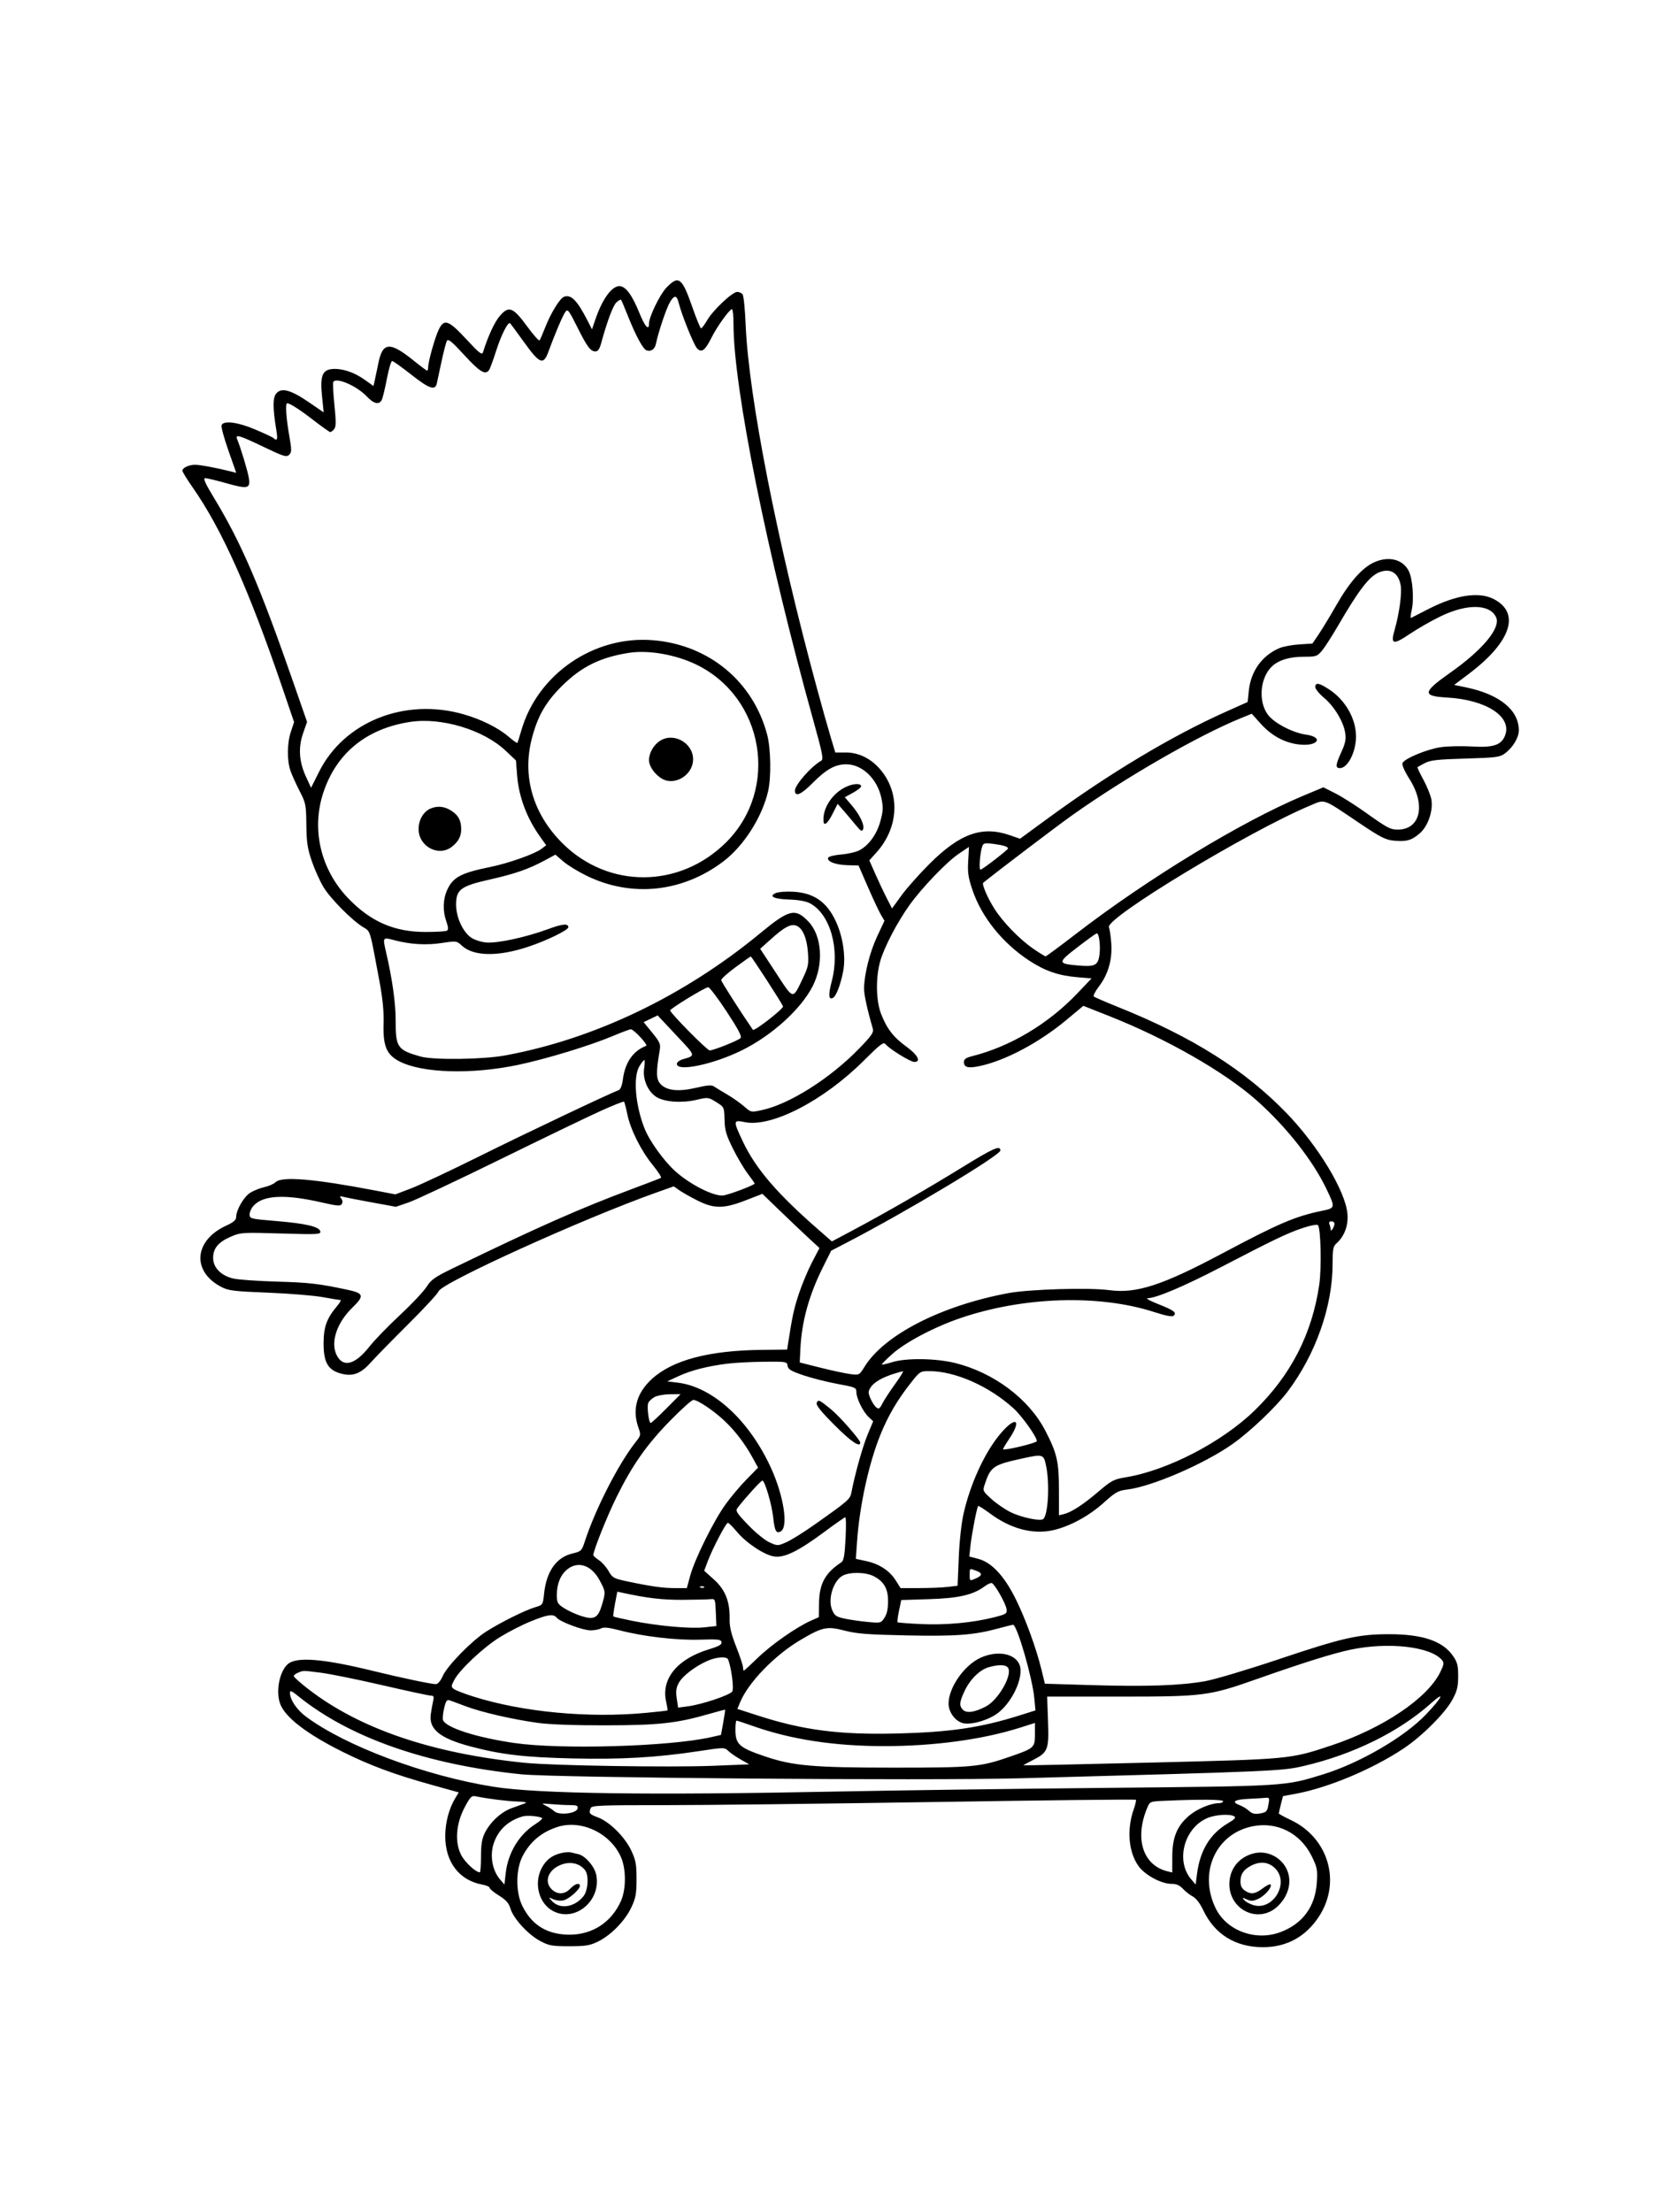 <svg xmlns="http://www.w3.org/2000/svg" width="864" height="1152" viewBox="0 0 864 1152" version="1.1">
	<path d="M 347 149.880 C 343.620 153.432, 338 165.030, 338 168.452 C 338 172.469, 335.869 170.118, 332.953 162.882 C 329.203 153.580, 325.787 149, 322.598 149 C 318.554 149, 313.646 155.810, 310.023 166.449 L 308.303 171.500 306.015 167.022 C 300.576 156.379, 297.381 153.149, 293.688 154.566 C 291.543 155.389, 286.796 163.145, 283.935 170.500 C 282.651 173.800, 281.332 176.836, 281.004 177.246 C 280.676 177.657, 277.769 174.385, 274.544 169.975 C 267.212 159.951, 264.991 159.088, 260.348 164.461 C 257.600 167.639, 254.231 174.890, 251.535 183.428 C 251.024 185.046, 249.635 183.963, 242.882 176.678 C 233.526 166.586, 231.269 165.816, 228.441 171.750 C 226.481 175.861, 223 188.295, 223 191.182 C 223 192.182, 222.750 193, 222.444 193 C 222.138 193, 219.110 190.752, 215.715 188.005 C 203.034 177.745, 199.280 177.980, 197.039 189.173 C 196.343 192.653, 195.486 196.739, 195.136 198.252 L 194.500 201.005 189.761 197.636 C 184.341 193.782, 177.925 191.697, 172.945 192.173 C 167.823 192.661, 166.637 195.891, 167.715 206.405 L 168.570 214.744 160.794 209.419 C 151.373 202.967, 146.491 201.676, 143.850 204.937 C 141.979 207.248, 142.005 212.388, 143.949 224.250 C 144.712 228.908, 144.347 229.855, 142.450 228.142 C 141.927 227.671, 137.627 225.646, 132.892 223.642 C 123.716 219.759, 116.384 218.836, 115.385 221.438 C 115.082 222.229, 116.678 228.129, 118.933 234.551 L 123.033 246.225 120.266 245.519 C 113.266 243.733, 104.245 242.033, 101.684 242.017 C 98.424 241.997, 95 243.593, 95 245.133 C 95 245.717, 97.409 249.639, 100.353 253.848 C 115.470 275.455, 129.602 306.990, 146.924 357.761 L 153.153 376.022 151.496 381.012 C 149.475 387.097, 149.405 396.096, 151.337 401.553 C 152.126 403.782, 154.270 408.507, 156.100 412.053 C 159.243 418.142, 159.435 419.110, 159.549 429.500 C 159.649 438.673, 160.124 441.827, 162.408 448.490 C 163.915 452.885, 166.659 458.970, 168.508 462.013 C 172.141 467.994, 183.312 479.272, 189.068 482.770 C 193.013 485.167, 192.472 483.385, 197.568 510.738 C 199.317 520.125, 199.957 526.670, 199.767 533.238 C 199.433 544.811, 201.336 549.269, 208.092 552.742 C 219.973 558.849, 245.609 559.600, 269.750 554.549 C 284.286 551.507, 307.228 544.524, 319.003 539.558 C 323.643 537.601, 327.924 536, 328.517 536 C 330.102 536, 337.674 544.184, 336.500 544.629 C 329.766 547.181, 325.575 553.183, 324.414 561.940 C 323.956 565.392, 323.172 567.364, 322.110 567.741 C 317.695 569.305, 273.335 590.361, 249.446 602.232 C 234.566 609.626, 218.686 617.090, 214.156 618.820 L 205.921 621.965 195.710 620.009 C 163.594 613.854, 146.710 612.433, 143.526 615.616 C 142.637 616.505, 140.031 617.655, 137.735 618.171 C 135.439 618.687, 132.116 620.001, 130.351 621.092 C 127.020 623.151, 123 630.069, 123 633.742 C 123 635.315, 121.662 636.469, 117.750 638.270 C 100.989 645.986, 99.745 662.121, 115.291 670.184 C 119.014 672.115, 121.808 672.457, 139.500 673.149 C 150.500 673.579, 163.325 674.621, 168 675.464 C 172.675 676.307, 176.878 676.998, 177.339 676.999 C 177.800 676.999, 176.991 678.410, 175.541 680.134 C 170.138 686.555, 168.556 690.922, 168.527 699.500 C 168.494 709.144, 170.701 713.231, 176.954 715.104 C 183.354 717.022, 187.633 715.576, 192.889 709.720 C 195.425 706.894, 204.303 697.814, 212.617 689.541 C 220.932 681.269, 228.017 673.600, 228.363 672.500 C 229.735 668.127, 303.737 634.539, 341.699 621.058 L 350.898 617.791 353.699 619.769 C 355.240 620.857, 359.425 623.232, 363 625.048 C 371.813 629.524, 376.834 629.534, 388.280 625.095 L 397.060 621.691 406.280 630.596 C 411.351 635.493, 418.039 641.843, 421.143 644.706 L 426.786 649.911 422.947 657.238 C 420.836 661.267, 417.761 668.600, 416.116 673.532 C 413.488 681.407, 412.649 685.261, 410.433 699.646 L 409.948 702.793 396.724 702.939 C 369.129 703.245, 350.192 708.272, 339.439 718.147 C 331.534 725.406, 329.152 734.067, 332.487 743.428 C 333.836 747.213, 333.784 747.485, 331.059 750.928 C 322.159 762.172, 310.070 785.789, 304.578 802.663 C 302.963 807.623, 302.708 807.871, 298.078 808.981 C 289.707 810.990, 284.566 818.288, 283.354 829.887 C 282.742 835.743, 282.727 835.765, 278.620 836.988 C 273.381 838.548, 260.749 844.825, 253.273 849.584 C 245.693 854.408, 232.989 867.385, 230.594 872.750 C 229.414 875.392, 228.039 877, 226.958 877 C 224.547 877, 208.859 873.699, 194.339 870.137 C 168.172 863.717, 154.327 862.618, 149.852 866.604 C 145.477 870.502, 143.515 880.965, 145.955 887.383 C 148.617 894.382, 159.964 903.065, 178.500 912.284 C 192.502 919.248, 205.235 923.990, 224.005 929.231 L 238.919 933.395 237.061 936.448 C 233.858 941.709, 231.904 949.103, 231.882 956.043 C 231.839 969.640, 239.149 979.214, 251.250 981.410 C 253.313 981.784, 255 982.539, 255 983.087 C 255 983.634, 257.187 985.442, 259.861 987.104 C 263.596 989.426, 264.988 991.015, 265.872 993.968 C 267.422 999.140, 275.128 1007.501, 281.392 1010.805 C 285.958 1013.213, 287.560 1013.497, 296.500 1013.488 C 305.083 1013.478, 307.209 1013.129, 311.500 1011.020 C 318.244 1007.707, 325.545 1000.207, 328.812 993.236 C 331.105 988.342, 331.500 986.179, 331.500 978.500 C 331.500 970.808, 331.107 968.661, 328.796 963.730 C 325.478 956.650, 317.612 948.781, 311.530 946.458 C 306.876 944.681, 306.566 944.295, 307.607 941.582 C 308.146 940.178, 312.399 940.002, 345.357 940.019 C 365.786 940.029, 429.427 939.293, 486.782 938.384 C 544.137 937.474, 591.279 936.946, 591.543 937.209 C 591.806 937.473, 591.323 939.666, 590.470 942.084 C 586.710 952.741, 587.715 964.546, 593.004 971.846 C 596.337 976.448, 604.800 981, 610.022 981 C 612.639 981, 614.327 981.724, 616.076 983.595 C 617.409 985.022, 619.727 986.829, 621.227 987.609 C 622.922 988.491, 624.982 991.200, 626.668 994.764 C 632.594 1007.292, 643.465 1014.008, 657.788 1013.990 C 670.192 1013.975, 680.152 1008.474, 687.021 997.847 C 698.590 979.947, 691.826 957.012, 672.250 947.764 C 668.813 946.140, 666 944.603, 666 944.349 C 666 944.094, 666.485 941.958, 667.079 939.601 L 668.158 935.317 674.800 934.093 C 691.748 930.970, 714.866 921.266, 731.005 910.500 C 740.668 904.054, 752.692 892.005, 756.453 885 C 758.874 880.490, 759.406 878.303, 759.409 872.851 C 759.411 867.241, 758.987 865.588, 756.692 862.277 C 751.333 854.544, 740.871 851, 723.400 851 C 707.449 851, 699.233 852.864, 666 864.019 C 649.655 869.506, 632.487 874.623, 627.500 875.494 C 614.489 877.766, 596.904 878.375, 568.831 877.526 L 544.162 876.780 542.435 869.640 C 539.774 858.631, 534.295 843.534, 529.159 833.051 C 523.210 820.911, 516.555 813.672, 509.647 811.827 L 504.795 810.530 505.470 804.515 C 506.175 798.230, 508.781 784.886, 509.430 784.237 C 509.637 784.030, 512.561 785.889, 515.928 788.368 C 526.307 796.009, 537.519 799.041, 547.777 796.982 C 556.404 795.250, 566.926 789.636, 574.746 782.593 C 580.882 777.067, 582.334 776.239, 586.833 775.706 C 599.807 774.170, 627.157 762.372, 641.938 751.935 C 651.129 745.446, 664.646 732.575, 670.629 724.616 C 685.226 705.198, 694 680.282, 694 658.248 C 694 650.429, 694.264 649.071, 696.106 647.405 C 700.248 643.660, 702.285 638.085, 701.735 632.009 C 700.657 620.131, 686.433 596.632, 670.053 579.673 C 648.375 557.227, 620.974 539.956, 582.500 524.487 C 575.900 521.833, 570.125 519.341, 569.667 518.948 C 569.209 518.556, 570.442 516.128, 572.408 513.553 C 577.192 507.285, 579.386 499.487, 578.733 491.075 C 578.452 487.459, 577.915 483.756, 577.541 482.847 C 575.590 478.108, 650.649 432.720, 682.315 419.492 C 690.357 416.132, 688.354 415.415, 708.167 428.751 C 718.921 435.990, 721.594 437.351, 725.863 437.761 C 732.477 438.396, 735.235 437.610, 739.485 433.879 C 743.743 430.141, 746.463 422.123, 745.447 416.304 C 745.082 414.212, 743.236 409.634, 741.345 406.130 C 739.454 402.627, 738.040 399.647, 738.203 399.507 C 738.366 399.368, 740.075 398.419, 742 397.399 C 744.893 395.865, 748.568 395.452, 763.182 395.021 C 779.087 394.552, 781.147 394.290, 783.682 392.408 C 787.880 389.291, 791 384.139, 791 380.320 C 791 369.719, 780.921 361.541, 763.397 357.921 L 757.320 356.666 764.933 350.930 C 786.981 334.316, 792.019 319.152, 777.887 311.942 C 770.059 307.949, 758.085 309.833, 743.508 317.352 C 739.103 319.623, 735.205 321.622, 734.845 321.793 C 734.484 321.964, 734.637 320.168, 735.184 317.802 C 736.514 312.053, 735.699 301.252, 733.634 297.259 C 730.492 291.183, 723.084 289.395, 715.500 292.884 C 709.393 295.693, 702.848 303.115, 696.125 314.857 C 692.773 320.710, 688.561 327.667, 686.765 330.316 L 683.500 335.132 676.726 335.563 C 673 335.800, 668.388 336.647, 666.476 337.446 C 657.351 341.258, 651.449 349.407, 650.376 359.678 L 649.760 365.569 638.130 370.777 C 610.211 383.278, 577.691 402.762, 545.864 426.057 L 531.228 436.770 525.864 434.918 C 511.428 429.932, 499.878 434.072, 484.010 449.918 C 478.732 455.188, 472.198 462.552, 469.490 466.282 L 464.567 473.065 461.848 467.782 C 460.353 464.877, 457.693 459.244, 455.936 455.264 L 452.742 448.028 456.336 444.050 C 467.341 431.869, 468.899 415.292, 460.200 402.948 C 455.206 395.863, 448.111 391.857, 440.555 391.857 L 435.021 391.857 432.566 383.679 C 431.215 379.180, 428.090 368.075, 425.620 359 C 404.725 282.218, 389.875 206.564, 388.326 169 C 387.997 161.025, 387.284 153.938, 386.741 153.250 C 386.199 152.563, 384.946 152, 383.958 152 C 381.444 152, 371.444 161.387, 368.369 166.633 C 366.962 169.035, 365.498 171, 365.116 171 C 364.734 171, 362.685 166.016, 360.563 159.924 C 355.171 144.443, 353.411 143.140, 347 149.880 M 348.994 157.201 C 347.146 160.194, 342.974 172.533, 341.576 179.140 C 340.987 181.925, 338.920 183.290, 336.627 182.410 C 334.839 181.724, 330.960 174.511, 326.995 164.500 C 325.252 160.100, 323.643 156.315, 323.419 156.089 C 323.195 155.864, 322.129 156.478, 321.050 157.455 C 319.278 159.059, 316.216 167.237, 313.078 178.750 C 312.260 181.752, 311.390 183, 310.115 183 C 307.524 183, 305.821 180.705, 300.496 170.045 C 296.197 161.437, 295.652 160.755, 294.419 162.442 C 293.085 164.266, 288.999 173.879, 285.550 183.306 C 282.999 190.279, 281.048 189.492, 272.941 178.217 C 269.270 173.111, 266.006 168.673, 265.687 168.354 C 264.618 167.285, 261.011 174.424, 258.286 183 C 256.800 187.675, 255.173 192.063, 254.670 192.750 C 252.717 195.418, 249.847 193.676, 241.873 184.981 C 235.422 177.947, 233.416 176.292, 232.760 177.465 C 232.297 178.292, 231.032 183.138, 229.950 188.234 C 228.867 193.330, 227.752 198.512, 227.472 199.750 C 226.617 203.521, 223.445 202.396, 214.069 195 C 209.188 191.150, 204.757 188, 204.221 188 C 203.686 188, 202.454 192.162, 201.484 197.250 C 200.514 202.338, 199.318 207.287, 198.825 208.250 C 197.430 210.977, 194.706 210.329, 190.946 206.378 C 185.745 200.911, 175.147 196.336, 173.575 198.879 C 173.276 199.362, 173.540 204.750, 174.161 210.851 C 175.059 219.666, 175.030 222.259, 174.023 223.472 C 173.326 224.313, 172.420 225, 172.010 225 C 171.600 225, 167.717 222.256, 163.382 218.902 C 156.219 213.360, 150.998 210, 149.550 210 C 148.535 210, 148.994 217.428, 150.564 226.404 C 151.959 234.383, 151.963 235.466, 150.596 236.832 C 149.230 238.199, 147.839 237.768, 137.202 232.679 C 124.415 226.561, 122.354 225.970, 123.519 228.750 C 125.334 233.080, 129.036 245.372, 129.614 248.985 C 130.489 254.457, 128.998 254.786, 117.745 251.602 C 112.660 250.164, 107.761 248.990, 106.858 248.993 C 105.637 248.998, 106.884 251.750, 111.736 259.750 C 125.743 282.849, 135.433 305.466, 153.065 356.217 L 159.915 375.933 157.889 381.717 C 155.262 389.212, 155.721 396.573, 159.302 404.368 L 161.998 410.236 166.158 401.925 C 179.250 375.767, 210.888 363.192, 241.500 371.979 C 250.642 374.603, 259.449 378.980, 264.798 383.559 C 267.162 385.582, 269.244 387.072, 269.425 386.869 C 269.607 386.666, 270.526 383.800, 271.467 380.500 C 279.872 351.046, 309.364 330.825, 340.171 333.394 C 369.197 335.815, 392.161 354.816, 399.517 382.500 C 401.460 389.812, 401.707 404.832, 400.004 412.127 C 396.854 425.621, 387.296 440.580, 376.702 448.596 C 355.450 464.676, 329.023 467.468, 305.628 456.106 C 301.158 453.934, 295.644 450.560, 293.375 448.608 L 289.249 445.057 283.875 447.956 C 275.310 452.575, 268.366 454.999, 255.125 457.995 C 239.812 461.460, 237.480 463.221, 237.538 471.273 C 237.584 477.673, 240.992 485.146, 245.245 488.175 C 246.925 489.371, 250.404 490.525, 253.116 490.785 C 258.853 491.336, 273.745 488.134, 285.426 483.837 C 292.907 481.084, 296 480.790, 296 482.829 C 296 484.317, 284.953 489.719, 275.286 492.958 C 259.459 498.260, 246.607 498.072, 240.539 492.449 C 237.820 489.928, 237.687 489.911, 230.142 491.057 C 221.935 492.305, 213.653 491.812, 205.250 489.577 C 199.243 487.980, 199.234 487.995, 201.096 496 C 204.283 509.701, 206.079 522.496, 206.054 531.325 C 206.014 545.415, 206.947 546.774, 219 550.177 C 225.711 552.072, 251.383 551.748, 263 549.622 C 309.405 541.128, 356.344 518.653, 395.874 486 C 411.024 473.486, 414.193 472.724, 421.060 479.942 C 428.105 487.348, 429.070 502.068, 423.260 513.500 C 417.178 525.468, 402.108 539.151, 386.480 546.895 C 371.572 554.282, 352.500 558.283, 352.500 554.024 C 352.500 553.212, 353.850 552.144, 355.500 551.649 C 362.422 549.574, 362.579 550.176, 352.222 539.137 L 342.500 528.774 338.850 530.524 L 335.201 532.275 339.692 537.789 C 343.687 542.694, 344.116 543.701, 343.575 546.902 C 341.595 558.603, 341.680 562.030, 344.012 564.513 C 347.274 567.985, 353.373 568.617, 362.619 566.439 C 368.402 565.078, 370.613 564.920, 371.860 565.780 C 372.762 566.401, 375.831 568.266, 378.680 569.924 C 381.529 571.582, 385.489 574.368, 387.480 576.117 C 391.100 579.295, 391.102 579.296, 396.800 578.074 C 411.124 575.002, 432.336 561.589, 447.366 546.099 C 453.843 539.423, 455.116 537.596, 454.577 535.746 C 451.734 525.981, 450 518.095, 450 514.928 C 450 507.723, 452.933 495.937, 456.764 487.750 L 460.625 479.500 458.746 476.295 C 457.713 474.532, 454.677 468.054, 452 461.899 L 447.131 450.709 441.315 450.544 C 435.135 450.368, 430.625 448.635, 431.268 446.682 C 431.488 446.015, 434.453 445.271, 438.078 444.975 C 441.610 444.686, 445.922 443.683, 447.660 442.746 C 452.577 440.095, 456.686 434.341, 458.531 427.523 C 459.946 422.294, 460.024 420.435, 459.029 415.641 C 456.942 405.587, 449.044 398, 440.667 398 C 434.960 398, 430.252 400.632, 423.180 407.776 C 417.190 413.826, 414 415.184, 414 411.681 C 414 408.708, 422.486 399.066, 427.643 396.180 C 428.976 395.434, 428.443 392.664, 423.643 375.409 C 399.378 288.178, 382.006 201.966, 382.001 168.750 C 382.001 164.488, 381.642 161, 381.205 161 C 379.969 161, 373.510 169.948, 370.695 175.563 C 367.184 182.564, 365.436 183.901, 363.042 181.418 C 361.337 179.649, 355.076 164.165, 353.469 157.741 C 352.447 153.657, 351.269 153.515, 348.994 157.201 M 718.297 298.014 C 713.123 300.097, 707.696 307.152, 696.674 326.124 C 693.599 331.417, 689.899 337.155, 688.453 338.874 C 685.971 341.823, 685.428 342, 678.879 342 C 671.771 342, 666.132 343.667, 662.680 346.788 C 656.209 352.640, 655.075 365.298, 660.397 372.276 C 663.716 376.628, 673.278 381.595, 680.183 382.556 C 689.355 383.831, 686.587 388.603, 677.170 387.749 C 669.460 387.050, 662.355 383.301, 656.593 376.892 L 651.901 371.673 646.200 373.996 C 624.057 383.019, 586.036 404.907, 558.310 424.592 C 550.372 430.227, 519.782 453.442, 512.058 459.693 C 511.233 460.360, 514.273 467.478, 517.742 473 C 522.186 480.075, 530.961 489.124, 538.195 494.090 C 541.327 496.241, 544.183 498, 544.540 498 C 544.897 498, 552.010 492.746, 560.345 486.325 C 597.591 457.632, 646.501 427.884, 678.404 414.517 L 689.223 409.985 695.361 413.092 C 698.738 414.801, 705.775 419.246, 711 422.969 C 722.595 431.232, 724.039 432, 727.984 432 C 739.698 432, 742.652 419.276, 734.082 405.733 C 731.602 401.815, 730.048 398.317, 730.391 397.424 C 731.300 395.055, 743.200 390.105, 750.458 389.077 C 754.030 388.571, 761.299 388.417, 766.611 388.734 C 778.026 389.415, 782.213 387.915, 783.999 382.503 C 787.158 372.930, 773.685 364.375, 753.670 363.246 C 740.505 362.503, 740.766 360.533, 755.400 350.219 C 772.240 338.349, 781.665 326.951, 779.169 321.472 C 776.001 314.518, 764.182 314.264, 750.449 320.854 C 745.772 323.098, 738.525 327.232, 734.345 330.040 C 725.397 336.051, 724.079 335.690, 726.348 327.850 C 728.716 319.665, 730.175 308.993, 729.484 304.906 C 728.369 298.307, 724.101 295.677, 718.297 298.014 M 327.500 339.968 C 312.713 342.292, 302.941 347.099, 292.876 357 C 284.227 365.508, 279.954 372.950, 276.932 384.766 C 271.905 404.422, 277.615 423.867, 292.886 439.091 C 316.784 462.916, 353.913 462.737, 378.123 438.680 C 406.096 410.884, 397.971 363.011, 362.387 345.958 C 351.638 340.807, 337.551 338.388, 327.500 339.968 M 685 357.788 C 685 358.772, 687.032 361.275, 689.516 363.351 C 694.864 367.822, 699.703 375.839, 700.579 381.679 C 701.074 384.978, 700.654 387.076, 698.604 391.555 C 695.518 398.294, 695.365 400, 697.845 400 C 701.951 400, 706.271 391.388, 706.207 383.331 C 706.134 374.189, 700.661 364.614, 692.371 359.122 C 687.013 355.573, 685 355.209, 685 357.788 M 213.477 375.944 C 190.863 379.467, 175.315 392.105, 168.456 412.537 C 162.020 431.710, 166.931 452.770, 181.336 467.771 C 193.036 479.955, 205.305 485.306, 221.579 485.320 C 227.123 485.325, 232.162 485.018, 232.776 484.638 C 233.582 484.140, 233.490 482.806, 232.446 479.848 C 230.493 474.313, 230.660 468.346, 232.905 463.401 C 235.906 456.793, 240.090 454.572, 255.389 451.464 C 264.809 449.551, 278.528 444.692, 281.974 442.050 L 284.449 440.153 281.358 435.826 C 274.339 425.999, 270.186 414.944, 269.310 403.755 L 268.704 396.011 263.335 390.932 C 251.779 380.003, 229.811 373.399, 213.477 375.944 M 343.873 385.684 C 340.439 387.815, 338 392.046, 338 395.869 C 338 400.001, 343.086 405.738, 347.479 406.562 C 354.224 407.827, 361.051 402.126, 360.965 395.300 C 360.858 386.866, 350.950 381.291, 343.873 385.684 M 441.007 409.574 C 433.634 412.812, 428.252 420.882, 428.885 427.750 C 429.130 430.412, 431.078 428.780, 433.603 423.797 L 436.240 418.594 439.370 422.181 C 441.091 424.154, 443.920 427.508, 445.657 429.634 C 448.264 432.828, 448.930 433.208, 449.487 431.820 C 450.358 429.647, 447.779 424.270, 443.427 419.185 L 439.981 415.160 444.205 412.830 C 446.528 411.549, 448.445 410.050, 448.465 409.500 C 448.522 407.883, 444.772 407.920, 441.007 409.574 M 224.388 420.980 C 220.606 422.508, 218 426.895, 218 431.735 C 218 440.837, 228.452 446.365, 235.371 440.922 C 238.886 438.158, 240.334 435.254, 240.184 431.269 C 240.018 426.847, 238.501 424.276, 234.686 421.950 C 231.317 419.896, 227.874 419.572, 224.388 420.980 M 511.648 440.476 C 510.382 443.774, 509.658 453.282, 510.703 452.884 C 512.371 452.250, 524.905 442.551, 524.954 441.857 C 525.022 440.903, 522.607 440.149, 517.161 439.427 C 513.134 438.893, 512.186 439.073, 511.648 440.476 M 499.279 444.625 C 492.934 448.931, 480.044 462.381, 473.576 471.446 C 467.205 480.373, 460.542 493.156, 458.431 500.500 C 456.008 508.929, 456.184 521.020, 458.830 527.878 C 461.832 535.658, 465.272 540.126, 472.032 545.023 C 478.009 549.353, 479.894 553, 476.155 553 C 474.148 553, 463.283 546.300, 461.231 543.797 C 460.130 542.455, 458.598 543.606, 449.731 552.435 C 428.844 573.233, 401.784 587.194, 387.881 584.346 C 381.766 583.094, 381.724 583.495, 386.835 594.353 C 393.499 608.508, 404.731 621.608, 426.384 640.480 L 433.245 646.459 443.373 641.083 C 460.472 632.006, 482.648 619.249, 501.238 607.796 C 517.403 597.836, 521 596.252, 521 599.089 C 521 601.614, 472.015 631.008, 441.188 646.981 L 432.876 651.288 428.579 659.894 C 421.296 674.482, 417.508 688.223, 416.831 702.500 L 416.500 709.500 427.348 712.229 C 433.314 713.729, 440.289 715.224, 442.848 715.551 C 447.494 716.144, 447.503 716.139, 450.307 711.627 C 460.606 695.053, 490.265 679.892, 525.109 673.390 C 536.076 671.344, 567.161 670.422, 577.640 671.832 C 591.856 673.745, 605.270 669.373, 637 652.483 C 665.728 637.191, 674.552 633.415, 688.113 630.608 C 695.500 629.080, 695.509 629.044, 690.918 619.366 C 683.869 604.505, 669.997 586.850, 654.619 573.166 C 637.822 558.220, 607.553 540.911, 577.351 528.981 L 564.202 523.787 555.351 531.153 C 541.334 542.817, 524.069 552.051, 510.665 555.050 C 504.377 556.458, 502 555.915, 502 553.070 C 502 551.560, 503.030 550.817, 506.250 550.005 C 526.230 544.965, 545.970 533.179, 561.115 517.249 L 568.481 509.500 561.491 508.925 C 551.336 508.089, 544.283 505.674, 535.904 500.164 C 521.996 491.018, 511.170 477.499, 506.407 463.328 C 504.232 456.857, 503.856 454.243, 504.238 448.250 C 504.492 444.262, 504.655 441.018, 504.600 441.041 C 504.545 441.063, 502.151 442.676, 499.279 444.625 M 404.080 465.032 C 400.066 466.739, 403.101 468.199, 411.160 468.439 C 415.702 468.574, 419.725 469.296, 421.712 470.335 C 432.417 475.926, 437.585 494.276, 433.165 511 C 431.274 518.157, 431.530 521.027, 433.928 519.544 C 435.562 518.534, 437.744 512.788, 439.089 505.951 C 440.566 498.445, 439.095 488.101, 435.397 480 C 430.691 469.688, 423.889 464.936, 413 464.352 C 409.425 464.160, 405.411 464.466, 404.080 465.032 M 411.153 482.122 C 408.549 483.104, 405.772 485.166, 399.864 490.504 L 395.905 494.081 404.137 506.649 C 413.485 520.920, 412.709 520.781, 418.243 509.176 C 420.915 503.571, 421.204 502.091, 420.780 496.168 C 420.030 485.683, 416.267 480.192, 411.153 482.122 M 561.204 493.218 C 550.778 501.238, 550.766 501.806, 561.007 502.734 C 570.104 503.559, 571.756 502.811, 572.552 497.503 C 573.249 492.856, 572.440 485.974, 571.205 486.034 C 570.817 486.053, 566.317 489.286, 561.204 493.218 M 383 503.714 C 378.875 506.756, 375.545 509.762, 375.601 510.394 C 375.677 511.266, 385.481 526.635, 392.103 536.265 C 392.777 537.245, 408.257 525.183, 407.794 524.038 C 406.993 522.055, 391.432 498.017, 391 498.094 C 390.725 498.143, 387.125 500.672, 383 503.714 M 358.250 519.825 C 353.163 522.939, 349 525.783, 349 526.145 C 349 527.496, 368.258 547, 369.591 547 C 371.556 547, 384.270 541.936, 385.642 540.606 C 386.492 539.784, 384.640 536.228, 378.426 526.750 C 373.828 519.737, 369.489 514.037, 368.783 514.082 C 368.078 514.127, 363.337 516.711, 358.250 519.825 M 332.989 555.250 C 329.659 560.711, 330.852 575.378, 335.611 587.500 C 338.213 594.126, 345.764 604.629, 351.808 610.027 C 359.710 617.085, 372.342 623.346, 376.939 622.484 C 380.695 621.779, 393 617.067, 393 616.334 C 393 616.084, 391.396 613.779, 389.435 611.211 C 387.474 608.643, 383.987 602.743, 381.685 598.100 C 378.176 591.021, 377.473 588.595, 377.331 583.079 C 377.162 576.507, 377.157 576.497, 373.002 573.902 C 368.901 571.340, 368.757 571.324, 362.672 572.749 C 355.222 574.494, 346.334 573.901, 342.055 571.374 C 337.542 568.707, 334.610 562.085, 335.453 556.462 C 335.821 554.008, 335.863 552, 335.547 552 C 335.230 552, 334.079 553.462, 332.989 555.250 M 312.913 578.475 C 306.540 581.346, 282.915 592.733, 260.413 603.778 C 237.911 614.823, 216.501 624.889, 212.835 626.147 L 206.170 628.434 193.718 626.158 C 186.869 624.906, 180.193 623.606, 178.883 623.268 C 176.885 622.752, 176.693 622.888, 177.693 624.110 C 178.420 624.998, 178.547 626.114, 178.019 626.969 C 177.287 628.153, 175.666 628.029, 167.587 626.174 C 148.858 621.872, 137.606 622.303, 132.385 627.524 C 131.073 628.836, 130 630.984, 130 632.298 C 130 634.645, 130.241 634.707, 143.772 635.841 C 159.419 637.152, 166.334 638.780, 166.813 641.266 C 167.111 642.813, 165.477 642.898, 146.318 642.330 C 126.149 641.731, 125.335 641.783, 120.213 643.995 C 113.688 646.813, 111 650.040, 111 655.058 C 111 660.168, 115.222 664.411, 121.720 665.831 C 124.349 666.405, 134.375 667.104, 144 667.384 C 161.076 667.880, 165.857 668.428, 180.750 671.595 C 189.577 673.472, 189.926 674.710, 183.417 681.042 C 175.304 688.936, 171.982 699.196, 175.400 705.807 C 178.787 712.356, 184.995 710.656, 192.478 701.131 C 195.026 697.888, 202.116 690.572, 208.232 684.874 C 214.348 679.176, 220.600 672.546, 222.126 670.140 C 224.532 666.346, 226.399 665.039, 236.200 660.288 C 280.599 638.763, 302.349 629.149, 329.687 618.966 C 337.257 616.147, 343.798 613.625, 344.223 613.362 C 344.649 613.099, 342.724 610.098, 339.946 606.692 C 333.820 599.182, 328.312 588.144, 326.668 580.084 C 325.998 576.802, 325.237 573.923, 324.975 573.686 C 324.714 573.448, 319.286 575.603, 312.913 578.475 M 692.393 637.582 C 692.727 638.452, 693.007 639.689, 693.015 640.332 C 693.036 641.890, 694.965 638.871, 694.985 637.250 C 694.993 636.563, 694.277 636, 693.393 636 C 692.338 636, 691.995 636.544, 692.393 637.582 M 678.382 639.504 C 670.363 642.206, 663.929 645.286, 635.856 659.862 C 616.677 669.821, 602.189 675.965, 597.721 676.034 C 596.500 676.053, 598.832 677.383, 602.905 678.990 C 611.321 682.309, 612.927 683.473, 611.316 685.084 C 610.537 685.863, 607.574 685.317, 600.793 683.145 C 572.179 673.979, 533.007 675.228, 500.305 686.349 C 486.699 690.975, 471.622 698.910, 464.680 705.098 C 461.505 707.927, 459.062 710.396, 459.251 710.584 C 459.439 710.773, 461.822 710.224, 464.547 709.365 C 471.839 707.066, 487.538 707.290, 497.673 709.838 C 517.664 714.865, 535.841 728.523, 544.331 744.898 C 550.494 756.786, 551.489 761.077, 551.495 775.795 L 551.500 789.090 554 788.477 C 558.016 787.491, 563.961 783.632, 572 776.794 C 578.935 770.894, 580.027 770.326, 586.500 769.253 C 608.102 765.671, 636.465 750.949, 653.338 734.562 C 672.229 716.215, 683.305 694.686, 687.058 669.018 C 688.337 660.267, 687.874 639.472, 686.366 637.969 C 685.880 637.484, 682.381 638.156, 678.382 639.504 M 378.608 710.138 C 368.234 711.469, 359.915 713.608, 353.378 716.624 L 347.500 719.337 353 720.010 C 371.214 722.242, 390.141 739.544, 401.491 764.340 C 408.097 778.772, 410.646 794.866, 406.722 797.367 C 404.315 798.900, 403.421 797.306, 402.672 790.140 C 401.977 783.482, 398.306 771, 397.044 771 C 396.290 771, 388.102 780.008, 384.107 785.234 C 382.936 786.766, 383.580 787.801, 389.641 794.122 C 393.459 798.105, 398.384 802.123, 400.750 803.185 C 404.954 805.073, 405.049 805.072, 409.565 803.074 C 412.076 801.964, 418.488 797.977, 423.815 794.216 C 442.171 781.253, 442.729 780.764, 443.449 777 C 445.248 767.593, 449.359 752.963, 451.910 746.892 L 454.756 740.119 452.387 737.894 C 449.420 735.107, 446 728.157, 446 724.916 C 446 722.602, 445.449 722.362, 436.250 720.682 C 430.887 719.702, 422.900 717.685, 418.500 716.200 C 411.963 713.994, 410.442 713.089, 410.180 711.250 C 409.868 709.049, 409.595 709.003, 397.680 709.126 C 390.981 709.196, 382.399 709.651, 378.608 710.138 M 465.500 715.399 C 459.406 717.326, 455.184 719.790, 453.456 722.426 C 452.090 724.511, 452.070 725.231, 453.292 728.155 C 454.061 729.995, 455.407 732.094, 456.283 732.821 C 457.661 733.963, 458.104 733.693, 459.569 730.821 C 460.500 728.994, 463.458 724.462, 466.142 720.750 C 468.826 717.038, 470.680 714.030, 470.261 714.067 C 469.843 714.104, 467.700 714.703, 465.500 715.399 M 474.255 720.250 C 467.317 729.068, 462.572 737.159, 458.569 747 C 452.509 761.896, 447.678 783.912, 446.360 802.637 L 445.717 811.773 451.108 812.925 C 457.910 814.378, 463.276 817.893, 466.506 823.010 L 469.025 827 478.763 826.991 C 484.118 826.987, 490.799 826.706, 493.609 826.369 L 498.718 825.755 499.318 811.127 C 499.679 802.332, 500.694 793.111, 501.865 788 C 505.261 773.177, 512.278 757.597, 519.881 748 C 528.448 737.186, 532.907 738.364, 525.461 749.474 C 523.624 752.214, 522.235 754.568, 522.372 754.706 C 523.147 755.481, 540 751.420, 540 750.458 C 540 748.289, 532.323 737.497, 527.914 733.466 C 515.226 721.867, 497.447 714, 483.926 714 C 479.286 714, 479.055 714.149, 474.255 720.250 M 340.869 727.510 C 339.421 728.296, 337.943 729.706, 337.583 730.643 C 336.834 732.597, 337.893 741, 338.889 741 C 339.252 741, 342.903 737.625, 347 733.500 L 354.450 726 348.975 726.040 C 345.964 726.062, 342.316 726.723, 340.869 727.510 M 348.894 739.929 C 336.678 752.438, 329.193 763.132, 320.980 779.808 C 316.115 789.685, 308.993 807.538, 309.003 809.830 C 309.004 810.198, 310.326 811.385, 311.940 812.466 C 313.554 813.547, 315.816 816.107, 316.967 818.154 C 318.897 821.590, 319.615 821.995, 326.279 823.412 C 339.001 826.116, 345.221 827, 351.535 827 L 357.703 827 359.437 820.596 C 361.766 811.989, 371.583 792.130, 377.773 783.500 C 380.535 779.650, 385.495 773.751, 388.796 770.391 L 394.797 764.282 391.993 759.153 C 387.932 751.728, 382.806 745.028, 377.109 739.698 C 371.450 734.406, 363.355 729, 361.087 729 C 360.250 729, 354.763 733.918, 348.894 739.929 M 425.351 730.527 C 424.895 731.717, 427.481 734.955, 434.590 742.090 C 443.148 750.681, 448 753.983, 448 751.217 C 448 749.796, 437.274 737.567, 432.847 733.939 C 426.721 728.920, 426.080 728.629, 425.351 730.527 M 532.500 759.470 C 517.259 762.799, 515.921 763.717, 512.856 772.956 C 511.734 776.335, 511.814 776.508, 516.388 780.649 C 518.962 782.979, 523.450 786.051, 526.361 787.476 C 532.106 790.287, 541.971 792.325, 543.370 790.991 C 545.865 788.609, 546.721 772.925, 544.862 763.667 C 543.560 757.185, 543.324 757.105, 532.500 759.470 M 429.500 797.599 C 415.710 807.836, 408.388 811.410, 403.051 810.509 C 397.822 809.625, 388.593 803.454, 383.700 797.570 C 381.610 795.056, 379.523 793, 379.062 793 C 378.060 793, 370.989 806.548, 368.503 813.231 L 366.742 817.963 371.870 822.573 C 377.729 827.841, 380.193 834.097, 379.988 843.191 C 379.900 847.106, 380.797 850.863, 383.401 857.500 C 385.344 862.450, 386.949 867.288, 386.967 868.250 C 386.985 869.212, 387.165 870, 387.367 870 C 387.569 870, 390.832 866.998, 394.617 863.330 C 401.715 856.452, 414.610 847.420, 422.159 844.040 L 426.457 842.116 426.551 834.808 C 426.681 824.669, 429.742 819.095, 438.253 813.500 C 439.400 812.746, 439.919 809.732, 440.364 801.250 C 440.688 795.063, 440.626 790.039, 440.227 790.088 C 439.827 790.136, 435 793.516, 429.500 797.599 M 295.514 817.168 C 291.988 819.941, 290 824.731, 290 830.454 C 290 834.574, 290.330 835.187, 293.750 837.414 C 295.813 838.757, 299.821 840.602, 302.657 841.513 C 309.425 843.687, 311.441 842.622, 313.466 835.801 C 315.477 829.032, 315.458 828.834, 312.250 822.890 C 308.032 815.075, 301.161 812.726, 295.514 817.168 M 505 820 C 505 823.409, 505.004 823.411, 508.453 821.839 C 511.686 820.366, 511.681 819.209, 508.435 817.975 C 504.944 816.648, 505 816.615, 505 820 M 438.881 820.503 C 433.981 823.166, 431.015 832.706, 433.349 838.293 C 434.631 841.362, 435.444 841.929, 439.935 842.893 C 442.753 843.497, 448.146 844.278, 451.919 844.629 C 458.649 845.255, 458.815 845.213, 460.640 842.427 C 461.906 840.495, 462.500 837.761, 462.500 833.867 C 462.500 827.226, 460.361 823.522, 454.929 820.752 C 450.799 818.645, 442.535 818.518, 438.881 820.503 M 512.827 826.061 C 506.857 830.514, 499.276 832.269, 483.935 832.751 L 469.369 833.209 468.199 838.786 C 467.556 841.853, 467.214 844.547, 467.439 844.772 C 467.664 844.997, 473.183 845.427, 479.704 845.728 C 492.536 846.319, 506.412 845.045, 517.500 842.259 C 523.979 840.631, 524.479 840.314, 524.219 838.009 C 523.902 835.198, 518.034 824.826, 516.500 824.367 C 515.950 824.202, 514.297 824.965, 512.827 826.061 M 364.813 826.683 C 365.534 826.972, 366.397 826.936, 366.729 826.604 C 367.061 826.272, 366.471 826.036, 365.417 826.079 C 364.252 826.127, 364.015 826.364, 364.813 826.683 M 320.291 835.138 C 319.634 838.598, 319.250 841.583, 319.439 841.772 C 319.627 841.961, 323.993 842.969, 329.141 844.012 C 342.329 846.686, 359.321 848.232, 366.760 847.435 L 373.083 846.758 372.791 839.629 C 372.508 832.686, 372.435 832.507, 370 832.768 C 368.625 832.915, 362.100 833.065, 355.500 833.101 C 345.026 833.159, 337.176 832.247, 324.493 829.499 L 321.487 828.847 320.291 835.138 M 276.403 844.318 C 271.950 846.124, 264.750 849.802, 260.403 852.491 C 251.740 857.850, 239.309 869.533, 236.531 874.928 C 234.885 878.123, 234.878 878.438, 236.436 879.577 C 237.355 880.249, 241.796 881.969, 246.304 883.399 C 272.008 891.552, 306.356 894.814, 336.456 891.959 C 342.483 891.388, 347.513 890.820, 347.636 890.697 C 347.758 890.575, 347.413 888.382, 346.867 885.825 C 344.357 874.057, 352.850 863.837, 369.288 858.844 C 374.457 857.274, 376.025 856.378, 375.779 855.137 C 375.498 853.714, 374.020 853.546, 364.478 853.850 C 352.396 854.235, 334.956 852.199, 322.592 848.961 C 317.017 847.501, 314.430 847.235, 313.039 847.979 C 311.990 848.541, 309.532 849, 307.576 849 C 303.575 849, 291.724 844.577, 289.929 842.414 C 288.171 840.296, 285.334 840.695, 276.403 844.318 M 519.646 848.066 C 507.224 851.450, 497.810 852.155, 472.113 851.627 C 451.807 851.209, 446.145 850.767, 439.756 849.103 C 430.677 846.737, 428.248 847.262, 416.764 854.076 C 403.441 861.981, 389.801 876.053, 385.512 886.317 L 384.013 889.904 394.798 893.391 C 418.410 901.024, 437.284 903.449, 467.288 902.707 C 494.834 902.025, 510.702 899.683, 530.880 893.323 L 539.260 890.682 538.673 884.403 C 537.669 873.649, 529.630 845.909, 527.574 846.099 C 526.983 846.154, 523.416 847.039, 519.646 848.066 M 703.375 859.059 C 694.201 860.987, 678.602 865.877, 654.500 874.379 C 629.646 883.147, 626.889 883.500, 583.422 883.498 L 545.345 883.497 545.804 896.223 C 546.343 911.136, 545.798 912.548, 537.982 916.509 C 535.242 917.898, 533 919.139, 532.999 919.267 C 532.999 919.395, 562.812 918.762, 599.249 917.861 C 672.204 916.055, 671.779 916.095, 693.112 909.015 C 720.231 900.014, 743.468 884.383, 750.138 870.653 C 752.018 866.784, 752.143 865.877, 750.988 864.485 C 745.139 857.438, 723.063 854.922, 703.375 859.059 M 510.493 863.351 C 502.059 867.279, 494.032 878.851, 494.010 887.115 C 493.999 891.270, 496.978 895.661, 500.794 897.112 C 504.421 898.491, 512.788 896.520, 518.389 892.968 C 526.684 887.708, 533.598 873.272, 530.919 866.806 C 528.470 860.893, 519.155 859.317, 510.493 863.351 M 368.201 864.995 C 361.673 867.958, 355.415 872.814, 353.470 876.427 C 352.128 878.917, 351.890 880.779, 352.441 884.453 L 353.158 889.237 358.217 888.566 C 365.671 887.577, 380.140 882.725, 381.348 880.810 C 382.288 879.319, 380.965 868.877, 379.249 864.250 C 378.564 862.402, 373.102 862.771, 368.201 864.995 M 515 868.167 C 510.303 869.491, 505.270 874.412, 502.387 880.500 C 499.611 886.364, 499.444 888.302, 501.539 890.396 C 503.434 892.292, 507.845 891.634, 513.500 888.612 C 520.165 885.050, 527.640 871.681, 524.848 868.316 C 523.592 866.803, 520.031 866.749, 515 868.167 M 155.250 871.031 C 154.012 871.529, 153 872.344, 153 872.843 C 153 873.342, 156.488 876.438, 160.750 879.723 C 187.522 900.356, 225.141 913.125, 273.500 917.996 C 287.965 919.453, 349.316 920.416, 371.351 919.532 L 390.203 918.775 385.851 916.313 C 383.458 914.959, 380.540 912.955, 379.366 911.860 C 377.235 909.872, 377.213 909.872, 363.866 911.904 C 342.112 915.216, 323.489 916.286, 298 915.690 C 273.065 915.107, 260.897 913.674, 245.038 909.453 C 229.054 905.199, 223.241 900.465, 224.354 892.611 C 224.675 890.350, 225.229 887.263, 225.585 885.750 C 226.107 883.534, 225.886 883, 224.446 883 C 223.462 883, 212.047 880.548, 199.079 877.551 C 186.111 874.554, 171.687 871.629, 167.026 871.051 C 157.336 869.849, 158.187 869.851, 155.250 871.031 M 151 881.478 C 151 885.106, 154.509 890.317, 159.404 893.960 C 179.978 909.270, 221.416 924.759, 257 930.442 C 280 934.114, 337.861 934.915, 436.500 932.924 C 465.100 932.347, 527.650 931.496, 575.500 931.033 C 670.323 930.114, 668.995 930.197, 689 924.019 C 708.176 918.097, 731.284 904.658, 742.586 892.855 C 751.126 883.937, 752.916 880.123, 745.399 886.863 C 728.712 901.825, 704.926 913.562, 679 919.627 C 667.715 922.267, 663.938 922.430, 531 926.042 C 483.057 927.344, 289.384 925.791, 271.500 923.961 C 222.084 918.904, 181.910 904.819, 155.250 883.205 C 151.901 880.489, 151 880.123, 151 881.478 M 231.283 889.607 C 230.686 892.216, 230.434 894.967, 230.723 895.722 C 232.245 899.687, 248.061 904.774, 267.803 907.648 C 291.912 911.158, 348.424 909.520, 369.996 904.686 L 375.493 903.455 376.655 896.977 C 377.295 893.415, 377.745 890.423, 377.655 890.329 C 377.565 890.235, 373.893 891.198, 369.496 892.469 C 352.473 897.389, 343.265 898.410, 315.500 898.457 C 299.045 898.484, 286.012 898.011, 280 897.169 C 266.641 895.298, 250.727 891.625, 242.500 888.515 C 238.650 887.060, 234.795 885.643, 233.934 885.366 C 232.749 884.985, 232.105 886.015, 231.283 889.607 M 383 900.566 C 383 908.330, 384.836 910.023, 398.180 914.561 C 412.860 919.554, 423.309 920.481, 465 920.491 C 506.841 920.501, 510.464 920.161, 526 914.774 C 538.643 910.390, 539 910.069, 539 903.083 L 539 897.212 531.445 899.612 C 511.860 905.831, 486.588 909.277, 460.500 909.286 C 434.708 909.294, 412.041 905.841, 392.409 898.911 C 387.872 897.310, 383.899 896, 383.580 896 C 383.261 896, 383 898.055, 383 900.566 M 242 941.152 C 237.456 949.677, 236.746 959.354, 240.178 965.992 C 242.132 969.773, 247.772 974.999, 249.898 975 C 250.229 975, 250.500 971.288, 250.500 966.750 C 250.500 960.558, 250.991 957.511, 252.467 954.533 C 255.333 948.752, 261.035 943.515, 266.616 941.536 C 269.302 940.583, 272.387 939.471, 273.472 939.063 C 274.749 938.584, 273.340 938.257, 269.472 938.134 C 264.018 937.962, 254.424 936.762, 247.913 935.439 C 245.584 934.965, 244.993 935.536, 242 941.152 M 650.250 936.743 C 642.692 937.102, 641.062 938.315, 645.750 940.091 C 647.263 940.664, 649.416 941.991, 650.535 943.039 C 652.078 944.484, 653.443 944.802, 656.183 944.358 C 659.212 943.866, 659.893 943.285, 660.398 940.761 C 661.277 936.366, 661.180 935.980, 659.250 936.199 C 658.288 936.308, 654.237 936.553, 650.250 936.743 M 606.681 937.745 C 598.865 938.086, 598.861 938.088, 597.456 941.452 C 590.773 957.446, 595.205 971.328, 608 974.476 L 610.500 975.091 610.518 966.796 C 610.539 956.837, 612.970 950.893, 619.205 945.557 C 623.309 942.044, 630.492 939, 634.678 939 C 635.955 939, 637 938.550, 637 938 C 637 937.037, 625.140 936.937, 606.681 937.745 M 284.159 940.255 C 285.622 940.954, 287.657 942.285, 288.682 943.213 C 291.200 945.491, 300.302 944.385, 300.812 941.739 C 301.088 940.304, 300.390 939.998, 296.823 939.991 C 294.445 939.987, 290.025 939.758, 287 939.483 C 282.005 939.029, 281.744 939.100, 284.159 940.255 M 271.994 945.937 C 264.525 948.202, 259.461 952.961, 257.138 959.899 C 255.018 966.231, 256.364 973.987, 260.397 978.676 L 262.702 981.354 263.372 975.427 C 264.569 964.851, 270.363 955.263, 278.782 949.923 C 281.159 948.416, 282.743 946.975, 282.302 946.723 C 280.510 945.695, 274.341 945.225, 271.994 945.937 M 628.429 946.893 C 616.509 952.307, 612.240 969.192, 620.395 978.672 L 622.696 981.348 623.385 975.924 C 624.960 963.512, 630.263 954.860, 639.679 949.342 C 642.932 947.436, 643.795 946.486, 642.830 945.874 C 640.526 944.413, 632.664 944.970, 628.429 946.893 M 290.224 951.410 C 282.005 954.090, 276.101 959.034, 272.204 966.500 C 268.603 973.399, 268.486 985.171, 271.947 992.313 C 276.855 1002.440, 284.933 1007.428, 296.500 1007.473 C 308.464 1007.519, 318.368 1001.090, 323.337 990.051 C 326.148 983.807, 326.140 973.176, 323.320 966.911 C 317.724 954.476, 302.578 947.383, 290.224 951.410 M 652.344 951.031 C 633.185 954.870, 624.075 975.063, 633.095 993.696 C 638.786 1005.451, 654.006 1011.029, 666.960 1006.107 C 678.495 1001.724, 684.991 992.826, 685.794 980.307 C 686.224 973.602, 685.995 972.433, 683.097 966.546 C 677.207 954.580, 665.102 948.474, 652.344 951.031 M 292.275 964.982 C 287.426 966.118, 284.249 968.592, 282.013 972.975 C 277.939 980.960, 280.719 991.280, 287.984 995.146 C 299.386 1001.213, 313.082 989.913, 310.569 976.514 C 309.744 972.117, 304.903 966.432, 301.239 965.558 C 299.733 965.199, 297.825 964.752, 297 964.566 C 296.175 964.379, 294.049 964.566, 292.275 964.982 M 653.500 965.012 C 646.484 966.511, 641.472 971.666, 640.458 978.430 C 638.143 993.870, 655.573 1003.082, 666.121 991.993 C 671.132 986.726, 672.770 979.966, 670.446 974.156 C 667.778 967.489, 660.439 963.529, 653.500 965.012 M 292.021 971.116 C 285.656 973.656, 283.309 979.572, 287.077 983.582 C 290.034 986.729, 293.997 986.697, 297 983.500 C 299.425 980.919, 302 980.186, 302 982.077 C 302 983.897, 296.412 988.859, 293.554 989.576 C 292.044 989.955, 289.681 989.720, 288.196 989.043 C 285.556 987.840, 285.551 987.846, 287.407 989.897 C 291.519 994.441, 299.292 993.258, 303.912 987.385 C 306.284 984.370, 306.751 976.561, 304.718 973.913 C 301.898 970.240, 296.948 969.150, 292.021 971.116 M 651.595 971.527 C 647.645 973.587, 646.070 975.900, 646.032 979.693 C 646.010 981.884, 646.698 983.376, 648.223 984.443 C 651.370 986.648, 653.626 986.387, 657.594 983.361 C 659.497 981.909, 661.328 980.995, 661.663 981.329 C 662.790 982.457, 658.929 987.066, 655.478 988.712 C 652.642 990.064, 651.589 990.134, 649.358 989.117 C 646.993 988.040, 646.816 988.074, 647.912 989.394 C 648.598 990.221, 650.660 991.393, 652.494 991.998 C 662.822 995.407, 671.791 980.637, 664.077 972.923 C 660.731 969.578, 656.287 969.081, 651.595 971.527" stroke="none" fill="black" fill-rule="evenodd"/>
</svg>